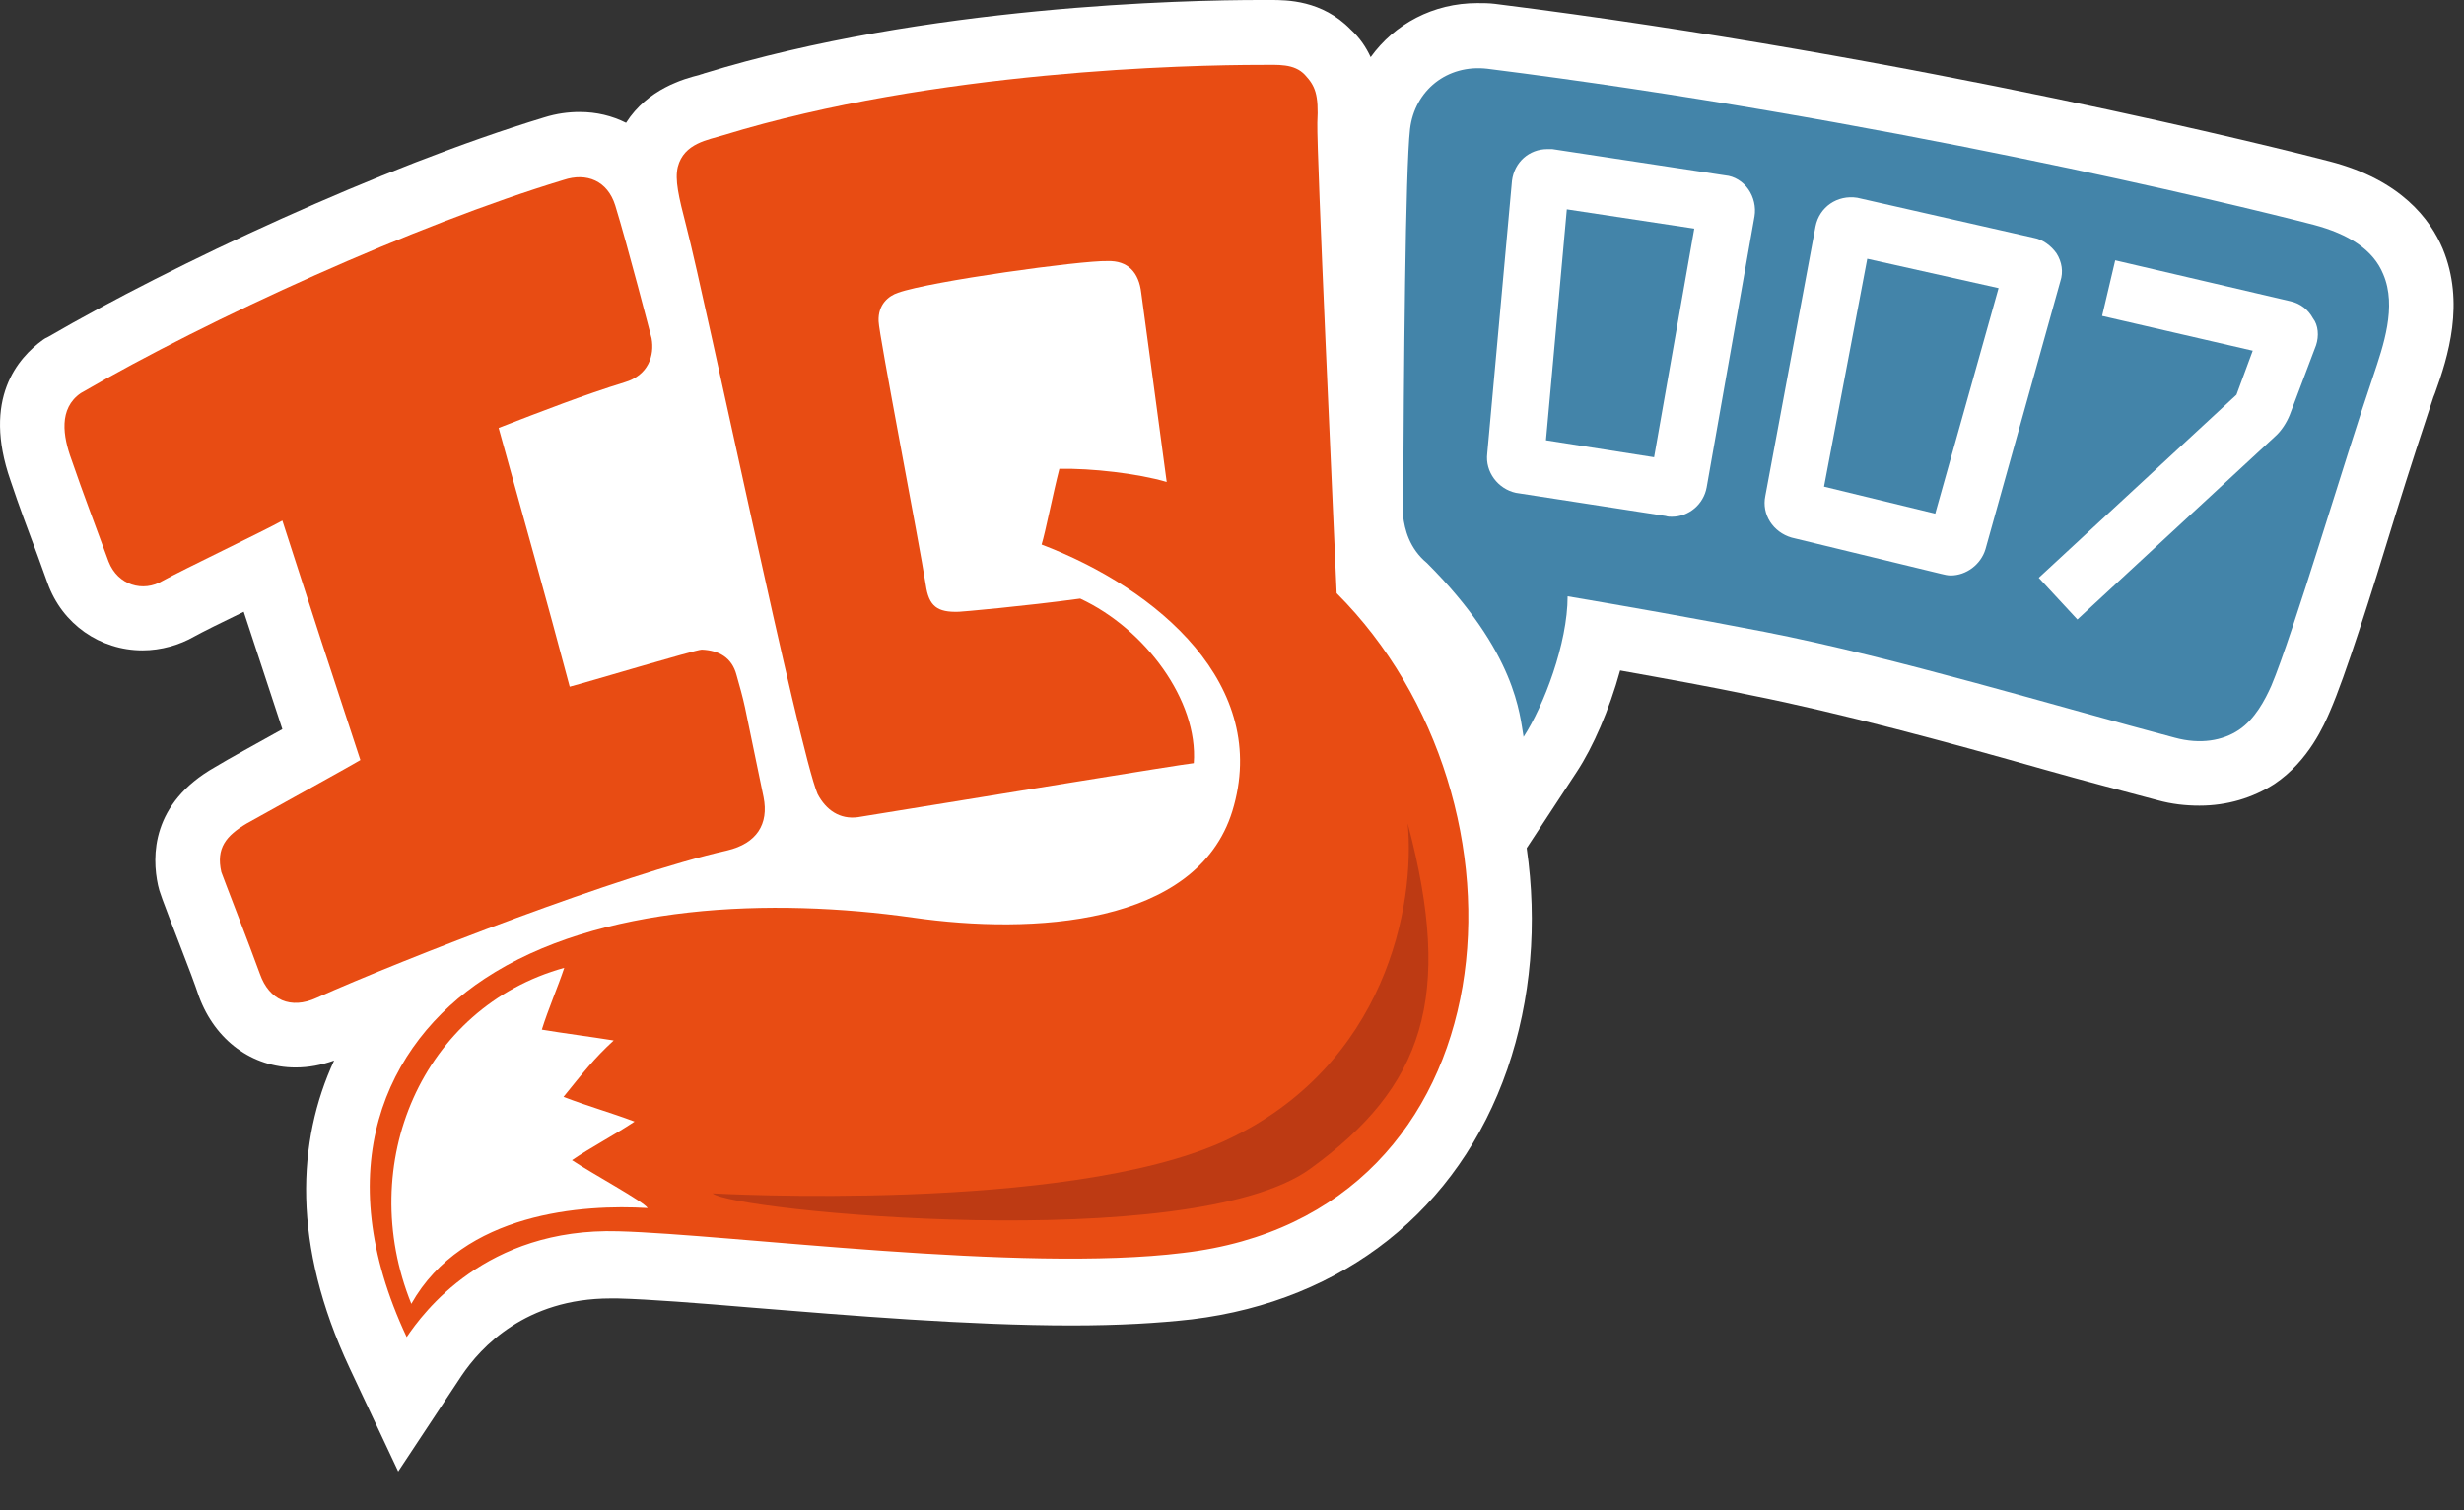 <svg width="62" height="38" viewBox="0 0 62 38" fill="none" xmlns="http://www.w3.org/2000/svg">
<rect x="0" y="0" width="62" height="38" fill="#333333" stroke="none"/>
<path d="M61.465 6.258C61.154 5.52 60.415 4.528 58.627 4.062C57.597 3.79 48.171 1.419 37.618 0.097C37.462 0.078 37.326 0.078 37.171 0.078C36.063 0.078 35.091 0.602 34.489 1.438C34.372 1.186 34.217 0.952 33.983 0.739C33.264 6.02377e-07 32.37 0 31.982 0H31.709C29.844 0 23.294 0.136 17.716 1.846C17.677 1.866 17.639 1.866 17.6 1.885C17.211 1.982 16.297 2.235 15.753 3.09C15.403 2.915 15.015 2.818 14.587 2.818C14.296 2.818 14.004 2.857 13.693 2.954C9.592 4.198 4.326 6.666 1.216 8.474L1.138 8.513L1.08 8.551C0.458 8.998 -0.455 10.028 0.264 12.089C0.477 12.73 0.711 13.352 0.944 13.974L1.197 14.673C1.566 15.704 2.518 16.364 3.587 16.364C4.053 16.364 4.52 16.228 4.889 16.015C5.064 15.917 5.608 15.645 6.133 15.393L7.105 18.347C6.483 18.697 5.764 19.085 5.414 19.299C3.801 20.212 3.82 21.553 3.976 22.273C4.015 22.447 4.034 22.506 4.559 23.866C4.734 24.313 4.909 24.78 5.006 25.071C5.414 26.179 6.347 26.859 7.435 26.859C7.766 26.859 8.077 26.801 8.407 26.684C7.474 28.706 7.338 31.31 8.796 34.419L10.02 37.024L11.614 34.614C12.1 33.895 13.227 32.67 15.365 32.67C15.423 32.67 15.481 32.67 15.54 32.67C16.336 32.69 17.561 32.787 18.96 32.904C21.37 33.098 24.363 33.35 26.967 33.35C28.153 33.35 29.144 33.292 29.999 33.195C33.809 32.729 36.704 30.435 37.929 26.898C38.531 25.149 38.687 23.225 38.415 21.34L39.678 19.416C40.086 18.794 40.494 17.861 40.766 16.87C41.952 17.083 43.04 17.278 44.051 17.491C46.305 17.939 49.026 18.677 51.417 19.357C52.447 19.649 53.418 19.901 54.293 20.135C54.643 20.232 54.993 20.271 55.343 20.271C56.042 20.271 56.684 20.076 57.228 19.727C58.102 19.143 58.491 18.211 58.627 17.9C59.016 17.006 59.638 15.043 60.279 12.944C60.629 11.816 60.979 10.748 61.231 9.99L61.27 9.892C61.601 8.979 62.028 7.619 61.465 6.258Z" fill="white"/>
<path fill-rule="evenodd" clip-rule="evenodd" d="M33.633 14.926C33.555 13.08 33.128 3.848 33.147 3.09C33.186 2.371 33.089 2.157 32.836 1.885C32.564 1.594 32.156 1.633 31.728 1.633C29.94 1.633 23.527 1.769 18.202 3.401C17.832 3.518 17.21 3.596 17.055 4.198C16.977 4.528 17.074 4.937 17.269 5.694C17.774 7.638 20.106 18.891 20.573 19.979C20.787 20.387 21.136 20.621 21.583 20.562C24.829 20.038 29.668 19.241 30.038 19.202C30.154 17.628 28.813 15.82 27.181 15.062C25.742 15.257 24.188 15.393 24.129 15.393C23.585 15.412 23.371 15.257 23.294 14.712C23.138 13.702 22.108 8.377 22.108 8.085C22.089 7.657 22.361 7.444 22.594 7.366C23.41 7.074 27.22 6.55 27.861 6.569C28.386 6.55 28.658 6.861 28.716 7.366C28.813 8.104 29.163 10.65 29.357 12.127C28.638 11.914 27.453 11.778 26.656 11.797C26.5 12.4 26.306 13.391 26.209 13.702C29.124 14.809 31.981 17.239 31.009 20.407C30.115 23.303 25.956 23.516 22.983 23.089C19.426 22.584 15.053 22.739 12.196 24.624C9.689 26.276 8.251 29.425 10.233 33.642C10.641 33.04 12.216 30.882 15.559 30.98C18.377 31.057 25.703 32.029 29.765 31.524C38.142 30.552 38.861 20.154 33.633 14.926ZM10.35 32.806C8.931 29.289 10.622 25.343 14.198 24.352C14.043 24.819 13.79 25.402 13.634 25.907C14.217 26.004 14.839 26.082 15.442 26.179C14.937 26.645 14.684 26.976 14.179 27.598C14.781 27.831 15.345 27.986 15.967 28.22C15.442 28.57 14.878 28.861 14.392 29.191C14.917 29.541 16.18 30.221 16.297 30.396C14.684 30.299 11.652 30.494 10.35 32.806Z" fill="#E84C13"/>
<path fill-rule="evenodd" clip-rule="evenodd" d="M12.547 10.767C13.149 12.944 13.752 15.082 14.335 17.278C14.723 17.181 17.503 16.345 17.658 16.345C18.086 16.364 18.416 16.539 18.533 16.986C18.61 17.258 18.688 17.53 18.746 17.802C18.902 18.561 19.057 19.299 19.213 20.057C19.349 20.737 19.038 21.223 18.299 21.398C15.637 22 10.175 24.119 7.96 25.11C7.319 25.402 6.774 25.168 6.541 24.508C6.289 23.808 5.608 22.059 5.569 21.942C5.433 21.34 5.686 21.029 6.211 20.718C6.91 20.329 8.912 19.221 9.068 19.124C8.387 17.064 7.785 15.218 7.105 13.099C6.697 13.332 4.578 14.343 4.092 14.615C3.606 14.907 2.965 14.732 2.732 14.129C2.421 13.274 2.091 12.419 1.799 11.564C1.585 10.981 1.469 10.281 2.032 9.892C5.278 8.007 10.448 5.656 14.179 4.528C14.762 4.334 15.287 4.548 15.481 5.17C15.792 6.18 16.375 8.435 16.395 8.513C16.473 8.94 16.317 9.445 15.714 9.62C14.704 9.931 13.654 10.339 12.547 10.767Z" fill="#E84C13"/>
<path fill-rule="evenodd" clip-rule="evenodd" d="M17.93 30.027C18.435 30.474 29.979 31.582 32.972 29.405C35.81 27.345 36.587 25.11 35.421 20.718C35.616 22.739 34.897 26.82 30.815 28.706C26.811 30.532 17.93 30.027 17.93 30.027Z" fill="#BD3A13"/>
<path d="M45.897 12.244L48.695 12.924L50.289 7.249L46.985 6.511L45.897 12.244Z" fill="#4384A9"/>
<path d="M38.9 11.078L41.621 11.505L42.632 5.752L39.425 5.267L38.9 11.078Z" fill="#4384A9"/>
<path d="M59.968 6.9C59.715 6.278 59.093 5.889 58.219 5.656C56.198 5.131 47.18 2.955 37.423 1.73C36.413 1.614 35.596 2.274 35.48 3.246C35.363 4.276 35.324 9.271 35.305 12.983C35.344 13.313 35.46 13.799 35.907 14.168C38.162 16.423 38.24 17.997 38.337 18.541C38.842 17.764 39.445 16.19 39.445 15.004C40.825 15.238 42.593 15.548 44.401 15.898C47.685 16.54 51.786 17.783 54.721 18.561C55.362 18.736 55.925 18.639 56.334 18.366C56.742 18.094 56.994 17.608 57.15 17.259C57.694 15.976 58.996 11.564 59.715 9.465C59.968 8.707 60.318 7.716 59.968 6.9ZM44.148 5.442L42.943 12.264C42.865 12.691 42.496 13.002 42.068 13.002C42.01 13.002 41.971 13.002 41.913 12.983L38.142 12.4C37.695 12.303 37.365 11.875 37.423 11.409L38.045 4.548C38.104 4.082 38.473 3.751 38.939 3.751H39.056L43.409 4.412C43.643 4.432 43.856 4.568 43.992 4.762C44.128 4.956 44.187 5.209 44.148 5.442ZM49.084 14.479C49.007 14.479 48.929 14.46 48.851 14.441L45.081 13.527C44.614 13.391 44.323 12.944 44.42 12.478L45.683 5.695C45.78 5.209 46.227 4.898 46.733 4.976L51.183 5.986C51.397 6.025 51.611 6.181 51.747 6.375C51.883 6.589 51.922 6.842 51.844 7.075L49.959 13.819C49.842 14.207 49.473 14.479 49.084 14.479ZM58.277 8.688L57.616 10.437C57.539 10.631 57.403 10.845 57.247 10.981L52.272 15.587L51.3 14.538L56.275 9.932C56.256 9.951 56.275 9.932 56.275 9.932L56.684 8.824L52.894 7.949L53.224 6.55L57.636 7.58C57.888 7.638 58.083 7.794 58.199 8.008C58.335 8.183 58.355 8.455 58.277 8.688Z" fill="#4384A9"/>
</svg>
